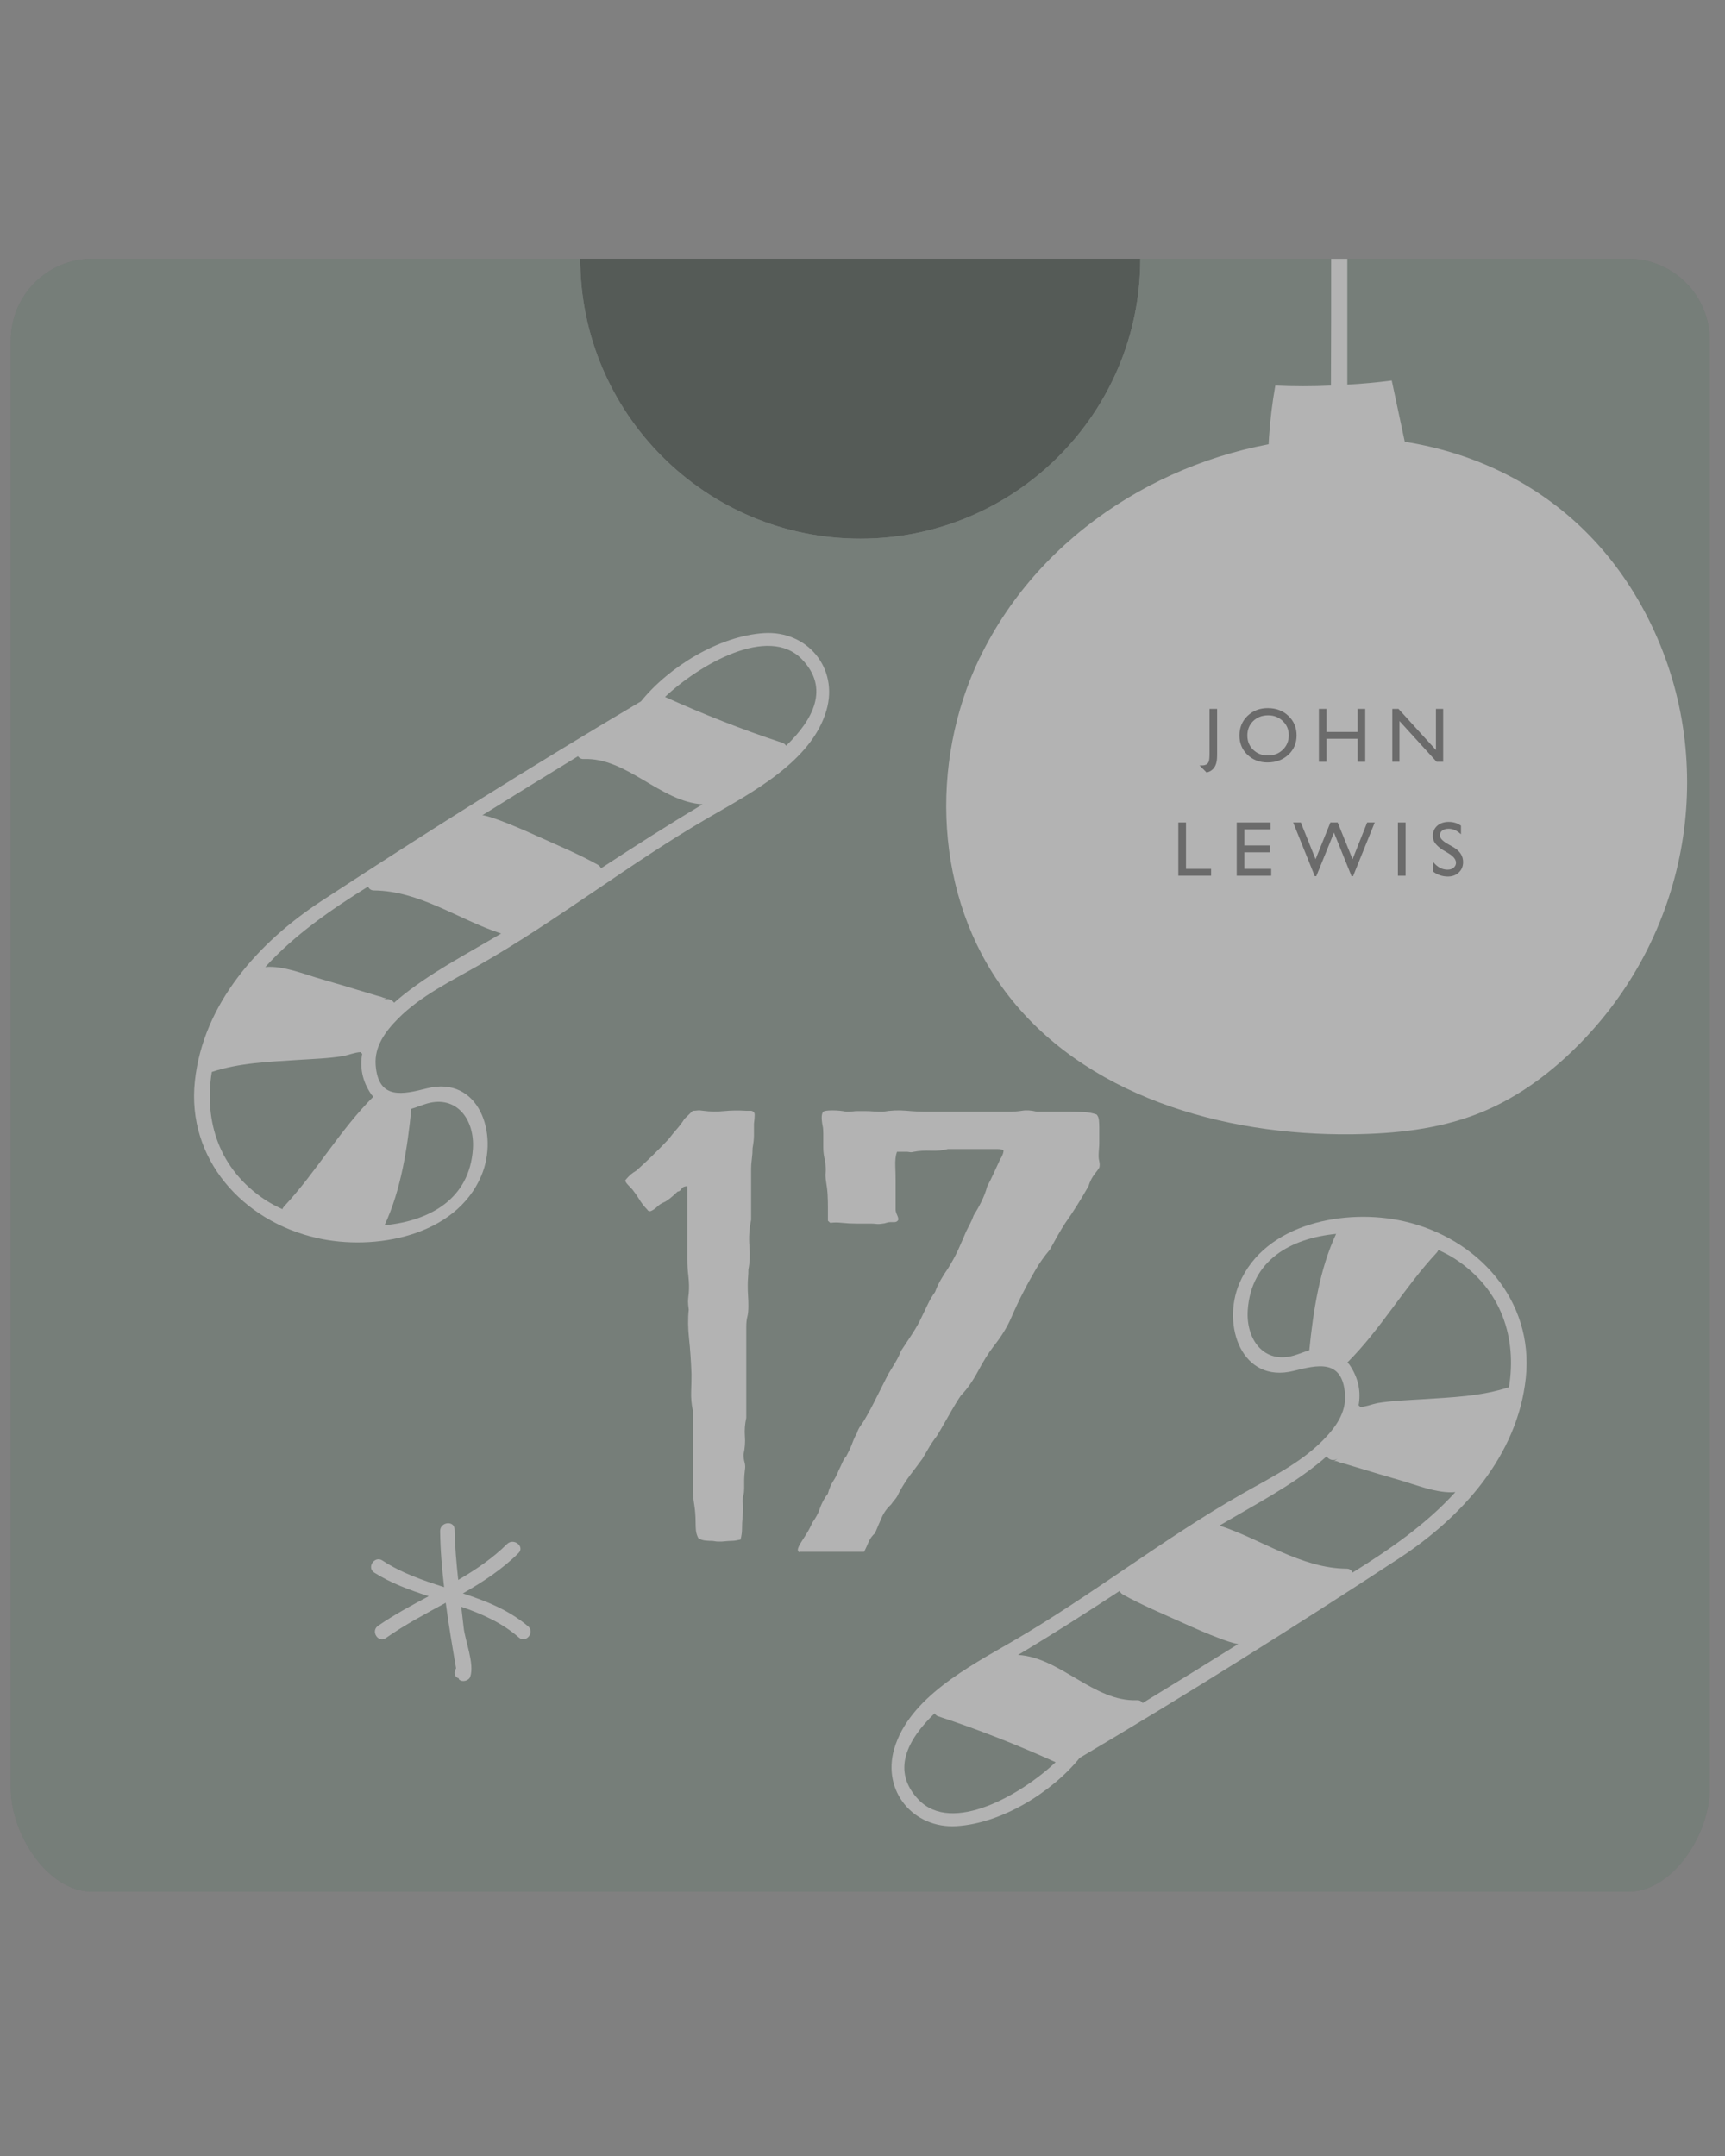 <svg width="160" height="200" viewBox="0 0 160 200" fill="none" xmlns="http://www.w3.org/2000/svg">
<rect x="0" y="0" width="160" height="200" fill="#808080" stroke="none"/>
<g opacity="0.4">
<g clip-path="url(#clip0_12508_6364)">
<path d="M105.77 24C105.77 38.34 94.14 49.97 79.8 49.97C65.46 49.97 53.82 38.34 53.82 24H105.76H105.77Z" fill="#132219"/>
<path d="M151.01 24H105.77C105.77 38.34 94.14 49.97 79.8 49.97C65.46 49.97 53.82 38.34 53.82 24H8.58C4.39 24 1 27.39 1 31.58V165.91C1 170.1 4.39 175.49 8.58 175.49H151.01C155.2 175.49 158.59 170.1 158.59 165.91V31.58C158.59 27.39 155.2 24 151.01 24Z" fill="#274332"/>
<path d="M130.244 82.69C128.444 81.16 126.334 80.33 124.174 79.62C126.014 78.56 127.794 77.41 129.334 75.88C129.944 75.27 128.884 74.44 128.274 75.04C126.924 76.37 125.374 77.42 123.744 78.37C123.574 76.82 123.434 75.27 123.404 73.69C123.394 72.82 122.054 72.98 122.064 73.84C122.084 75.58 122.234 77.32 122.434 79.04C120.444 78.4 118.474 77.73 116.714 76.57C115.984 76.09 115.224 77.22 115.954 77.68C117.514 78.67 119.244 79.3 121.004 79.87C119.404 80.73 117.794 81.59 116.304 82.62C115.594 83.11 116.324 84.25 117.034 83.75C118.794 82.51 120.704 81.51 122.584 80.48C122.854 82.52 123.194 84.54 123.544 86.56C123.324 86.88 123.334 87.34 123.804 87.5C123.804 87.53 123.804 87.55 123.804 87.58C124.084 87.88 124.714 87.73 124.854 87.35C125.274 86.15 124.374 84 124.244 82.77C124.174 82.13 124.094 81.49 124.024 80.85C125.954 81.52 127.804 82.33 129.364 83.7C130.014 84.27 130.884 83.23 130.224 82.66L130.244 82.69Z" fill="white"/>
<path d="M49.004 150.88C47.204 149.35 45.094 148.52 42.934 147.81C44.774 146.75 46.554 145.6 48.094 144.07C48.704 143.46 47.644 142.63 47.034 143.23C45.684 144.56 44.134 145.61 42.504 146.56C42.334 145.01 42.194 143.46 42.164 141.88C42.154 141.01 40.814 141.17 40.824 142.03C40.844 143.77 40.994 145.51 41.194 147.23C39.204 146.59 37.234 145.92 35.474 144.76C34.744 144.28 33.984 145.41 34.714 145.88C36.274 146.87 38.004 147.5 39.764 148.07C38.164 148.93 36.554 149.79 35.064 150.82C34.354 151.31 35.084 152.45 35.794 151.95C37.554 150.71 39.464 149.71 41.344 148.68C41.614 150.72 41.954 152.74 42.304 154.76C42.084 155.08 42.094 155.54 42.564 155.7C42.564 155.73 42.564 155.75 42.564 155.78C42.844 156.08 43.474 155.93 43.614 155.55C44.034 154.35 43.134 152.2 43.004 150.97C42.934 150.33 42.854 149.69 42.784 149.05C44.714 149.72 46.564 150.53 48.124 151.9C48.774 152.47 49.644 151.43 48.984 150.86L49.004 150.88Z" fill="white"/>
<path d="M123.754 135.52C123.664 135.56 123.674 135.52 123.754 135.52V135.52Z" fill="white"/>
<path d="M114.954 119.06C113.304 122.94 115.174 128.38 119.994 127.17C122.194 126.62 124.514 126.04 124.754 129.33C124.884 131.07 123.844 132.46 122.684 133.63C120.574 135.76 117.754 137.12 115.184 138.59C107.854 142.77 101.184 148.05 93.884 152.28C89.924 154.58 84.324 157.48 82.944 162.23C81.794 166.17 84.734 169.65 88.734 169.4C92.894 169.14 97.534 166.29 100.144 163.07C110.174 157.13 120.044 150.93 129.794 144.54C135.604 140.73 140.764 135.03 141.524 127.82C142.284 120.62 137.084 114.85 130.214 113.29C124.854 112.07 117.344 113.43 114.954 119.06ZM86.684 158.94C86.764 159.06 86.874 159.17 87.044 159.22C90.734 160.43 94.374 161.87 97.914 163.47C94.734 166.47 88.334 170.18 85.224 166.97C82.624 164.28 84.164 161.37 86.694 158.93L86.684 158.94ZM103.844 147.57C103.904 147.7 103.994 147.82 104.144 147.91C105.924 148.9 107.844 149.7 109.704 150.54C110.854 151.06 112.014 151.57 113.194 152.01C113.714 152.2 114.234 152.39 114.774 152.5C114.794 152.5 114.824 152.5 114.864 152.5C111.914 154.34 108.954 156.17 105.984 157.98C105.874 157.82 105.704 157.71 105.454 157.72C101.454 157.88 98.324 153.73 94.424 153.52C97.624 151.61 100.754 149.61 103.854 147.58L103.844 147.57ZM123.044 135.1C123.264 135.42 123.734 135.59 124.114 135.26C123.934 135.42 123.814 135.49 123.744 135.52C123.814 135.52 123.944 135.52 124.144 135.61C124.284 135.68 124.464 135.7 124.614 135.75C125.124 135.9 125.634 136.06 126.144 136.21C127.344 136.57 128.544 136.94 129.754 137.28C131.194 137.68 133.334 138.58 134.994 138.41C132.304 141.38 128.924 143.72 125.454 145.88C125.374 145.68 125.204 145.52 124.914 145.52C120.654 145.48 117.064 142.81 113.114 141.52C116.354 139.59 119.764 137.85 122.634 135.46C122.774 135.34 122.914 135.22 123.044 135.1ZM133.264 116.2C133.334 116.12 133.384 116.04 133.414 115.95C133.984 116.21 134.514 116.49 134.974 116.79C139.324 119.65 140.694 124.15 139.964 128.68C137.374 129.54 134.644 129.62 131.934 129.8C130.544 129.89 129.134 129.93 127.754 130.16C127.364 130.23 126.684 130.5 126.174 130.52C126.124 130.46 126.074 130.41 126.014 130.37C126.234 129.14 126.034 127.86 125.164 126.59C125.104 126.51 125.044 126.46 124.984 126.38C128.084 123.29 130.274 119.4 133.264 116.2ZM123.934 114.45C122.394 117.73 121.794 121.7 121.444 125.26C120.954 125.4 120.484 125.61 119.994 125.75C117.234 126.54 115.554 124.26 115.734 121.54C116.044 116.9 119.714 114.87 123.934 114.46V114.45Z" fill="white"/>
<path d="M35.844 92.6C35.924 92.6 35.934 92.56 35.844 92.6V92.6Z" fill="white"/>
<path d="M44.644 109.07C46.294 105.19 44.424 99.75 39.604 100.96C37.404 101.51 35.084 102.09 34.844 98.8C34.714 97.06 35.754 95.67 36.914 94.5C39.024 92.37 41.844 91.01 44.414 89.54C51.744 85.36 58.414 80.08 65.714 75.85C69.674 73.55 75.274 70.65 76.654 65.9C77.804 61.96 74.864 58.48 70.864 58.73C66.704 58.99 62.064 61.84 59.454 65.06C49.424 71 39.554 77.2 29.804 83.59C23.994 87.4 18.834 93.1 18.074 100.31C17.314 107.51 22.514 113.28 29.384 114.84C34.744 116.06 42.254 114.7 44.644 109.07ZM72.914 69.18C72.834 69.06 72.724 68.95 72.554 68.9C68.864 67.69 65.224 66.25 61.684 64.65C64.864 61.65 71.264 57.94 74.374 61.15C76.974 63.84 75.434 66.75 72.904 69.19L72.914 69.18ZM55.754 80.56C55.694 80.43 55.604 80.31 55.454 80.22C53.674 79.23 51.754 78.43 49.894 77.59C48.744 77.07 47.584 76.56 46.404 76.12C45.884 75.93 45.364 75.74 44.824 75.63C44.804 75.63 44.774 75.63 44.734 75.63C47.684 73.79 50.644 71.96 53.614 70.15C53.724 70.31 53.894 70.42 54.144 70.41C58.144 70.25 61.274 74.4 65.174 74.61C61.974 76.52 58.844 78.52 55.744 80.55L55.754 80.56ZM36.554 93.02C36.334 92.7 35.864 92.53 35.484 92.86C35.664 92.7 35.784 92.63 35.854 92.6C35.784 92.6 35.654 92.6 35.454 92.51C35.314 92.44 35.134 92.42 34.984 92.37C34.474 92.22 33.964 92.06 33.454 91.91C32.254 91.55 31.044 91.18 29.844 90.84C28.404 90.44 26.264 89.54 24.604 89.71C27.294 86.74 30.674 84.4 34.144 82.24C34.224 82.44 34.394 82.6 34.684 82.6C38.944 82.64 42.534 85.31 46.484 86.6C43.244 88.53 39.834 90.27 36.964 92.66C36.824 92.78 36.684 92.9 36.554 93.02ZM26.344 111.92C26.274 112 26.224 112.08 26.194 112.17C25.624 111.91 25.094 111.63 24.634 111.33C20.284 108.47 18.914 103.97 19.644 99.44C22.234 98.58 24.964 98.5 27.674 98.32C29.064 98.23 30.474 98.19 31.854 97.96C32.244 97.89 32.924 97.62 33.434 97.6C33.484 97.66 33.534 97.71 33.594 97.75C33.374 98.98 33.574 100.26 34.444 101.53C34.504 101.61 34.564 101.66 34.624 101.74C31.524 104.83 29.334 108.72 26.344 111.92ZM35.664 113.67C37.204 110.39 37.804 106.42 38.154 102.86C38.644 102.72 39.114 102.51 39.604 102.37C42.364 101.58 44.044 103.86 43.864 106.58C43.554 111.22 39.884 113.25 35.664 113.66V113.67Z" fill="white"/>
<path d="M68.709 142.81C68.364 142.89 68.108 142.934 67.936 142.934C67.763 142.934 67.44 142.956 66.968 143H66.585C66.495 143 66.405 142.993 66.292 142.971C66.187 142.949 66.089 142.941 65.999 142.941C65.872 142.941 65.684 142.934 65.451 142.912C65.211 142.89 64.986 142.817 64.776 142.692C64.648 142.443 64.573 142.201 64.55 141.967C64.528 141.732 64.52 141.498 64.52 141.242C64.52 140.655 64.475 140.099 64.393 139.571C64.303 139.051 64.265 138.553 64.265 138.091V130.859C64.138 130.273 64.085 129.673 64.108 129.064C64.13 128.456 64.138 127.921 64.138 127.46C64.093 126.244 64.018 125.152 63.913 124.192C63.807 123.225 63.792 122.324 63.883 121.489C63.837 121.151 63.815 120.902 63.815 120.734C63.815 120.565 63.837 120.316 63.883 119.979C63.928 119.474 63.913 118.953 63.852 118.404C63.785 117.862 63.755 117.334 63.755 116.829V110.037C63.5 110.037 63.312 110.117 63.207 110.286C63.102 110.454 62.982 110.535 62.854 110.535C62.299 111.077 61.863 111.414 61.563 111.539C61.345 111.627 61.143 111.759 60.948 111.949C60.752 112.14 60.55 112.271 60.332 112.359C60.205 112.359 60.114 112.33 60.077 112.264C60.032 112.198 59.949 112.11 59.822 111.978C59.604 111.729 59.424 111.473 59.274 111.224C59.124 110.975 58.921 110.681 58.658 110.344C58.576 110.264 58.433 110.117 58.238 109.905C58.043 109.692 57.968 109.546 58.013 109.465C58.185 109.253 58.343 109.092 58.493 108.96C58.643 108.835 58.823 108.711 59.041 108.579C60.069 107.656 61.06 106.688 62.006 105.685C62.261 105.348 62.524 105.033 62.779 104.739C63.034 104.446 63.275 104.131 63.485 103.794L64.258 103.04C64.385 103.04 64.528 103.032 64.678 103.01C64.828 102.988 65.008 103.003 65.226 103.04C65.872 103.128 66.517 103.135 67.163 103.069C67.808 103.003 68.491 102.996 69.227 103.04H69.677C69.895 103.084 70 103.208 70 103.421C70 103.633 69.978 103.904 69.932 104.241V105.311C69.932 105.648 69.887 106.044 69.805 106.505C69.805 106.842 69.782 107.179 69.737 107.509C69.692 107.846 69.67 108.139 69.67 108.388V113.165C69.497 113.964 69.445 114.777 69.512 115.62C69.58 116.462 69.542 117.173 69.415 117.759C69.415 118.008 69.407 118.265 69.385 118.514C69.362 118.763 69.355 118.997 69.355 119.203C69.355 119.576 69.362 119.913 69.385 120.206C69.407 120.499 69.415 120.814 69.415 121.151C69.415 121.569 69.385 121.906 69.317 122.155C69.249 122.404 69.219 122.719 69.219 123.1V131.526C69.092 132.112 69.047 132.677 69.092 133.226C69.137 133.768 69.092 134.34 68.964 134.926C68.964 135.175 68.994 135.417 69.062 135.651C69.129 135.886 69.137 136.12 69.092 136.377C69.047 136.75 69.024 137.073 69.024 137.322V138.076C69.024 138.326 69.002 138.531 68.957 138.677C68.912 138.824 68.889 139.022 68.889 139.278C68.934 139.74 68.934 140.179 68.889 140.597C68.844 141.014 68.822 141.454 68.822 141.916C68.822 142.165 68.776 142.458 68.694 142.795L68.709 142.81Z" fill="white"/>
<path d="M74.141 144C74.017 143.918 73.973 143.799 74.017 143.649C74.061 143.5 74.156 143.306 74.302 143.075C74.449 142.837 74.617 142.576 74.808 142.277C74.998 141.979 75.174 141.636 75.343 141.255C75.68 140.786 75.907 140.36 76.031 139.973C76.156 139.592 76.346 139.204 76.596 138.817L76.786 138.563C76.911 138.093 77.079 137.698 77.291 137.377C77.504 137.057 77.665 136.728 77.797 136.385C77.922 136.132 78.039 135.886 78.141 135.647C78.244 135.416 78.361 135.229 78.486 135.103C78.735 134.633 78.925 134.23 79.05 133.887C79.174 133.544 79.321 133.223 79.49 132.925C79.57 132.671 79.68 132.455 79.805 132.283C79.929 132.112 80.054 131.918 80.186 131.709C80.559 131.068 80.925 130.389 81.284 129.658C81.643 128.935 82.01 128.211 82.383 127.48C82.589 127.137 82.816 126.779 83.043 126.392C83.27 126.004 83.453 125.646 83.578 125.303C83.827 124.922 84.112 124.49 84.427 124.02C84.743 123.55 85.028 123.08 85.277 122.61C85.526 122.096 85.768 121.596 86.003 121.104C86.23 120.612 86.472 120.201 86.728 119.858C86.977 119.18 87.38 118.449 87.922 117.681C88.296 117.084 88.611 116.51 88.867 115.95C89.116 115.398 89.373 114.817 89.622 114.22C89.746 113.966 89.871 113.72 89.996 113.482C90.12 113.25 90.223 113.004 90.311 112.743C90.56 112.355 90.802 111.93 91.036 111.46C91.263 110.991 91.446 110.521 91.571 110.051C91.776 109.663 91.981 109.26 92.172 108.835C92.362 108.41 92.56 107.985 92.765 107.552C92.846 107.426 92.926 107.284 92.985 107.135C93.051 106.986 93.08 106.844 93.08 106.717C92.992 106.635 92.809 106.59 92.516 106.59H87.922C87.461 106.717 86.941 106.769 86.347 106.747C85.761 106.725 85.233 106.754 84.772 106.844C84.603 106.889 84.464 106.896 84.362 106.874C84.259 106.851 84.164 106.844 84.076 106.844H83.197C83.072 107.187 83.021 107.634 83.043 108.186C83.065 108.738 83.072 109.193 83.072 109.529V112.221C83.072 112.348 83.123 112.534 83.233 112.766C83.336 112.997 83.35 113.161 83.263 113.243C83.182 113.332 83.072 113.37 82.948 113.37H82.574C82.449 113.37 82.325 113.392 82.2 113.437C82.076 113.482 81.966 113.504 81.885 113.504C81.636 113.549 81.424 113.556 81.255 113.534C81.087 113.511 80.896 113.504 80.691 113.504H79.431C78.969 113.504 78.53 113.482 78.112 113.437C77.695 113.392 77.335 113.392 77.042 113.437C76.999 113.437 76.918 113.37 76.793 113.243V111.96C76.793 111.617 76.786 111.244 76.764 110.841C76.742 110.439 76.691 109.999 76.61 109.529C76.566 109.231 76.559 108.977 76.581 108.761C76.603 108.544 76.588 108.231 76.552 107.799C76.427 107.329 76.361 106.881 76.361 106.456V105.114C76.361 104.815 76.339 104.584 76.295 104.413C76.171 103.726 76.193 103.301 76.361 103.13C76.442 103.048 76.727 103.003 77.211 103.003C77.695 103.003 78.119 103.048 78.5 103.13C78.749 103.13 78.947 103.122 79.101 103.1C79.248 103.078 79.387 103.07 79.511 103.07H80.266C80.515 103.07 80.757 103.078 80.991 103.1C81.219 103.122 81.526 103.13 81.9 103.13C82.611 103.003 83.321 102.973 84.039 103.033C84.75 103.1 85.402 103.13 85.988 103.13H93.468C93.974 103.13 94.421 103.1 94.824 103.033C95.219 102.966 95.674 103.003 96.179 103.13H99.264C99.769 103.13 100.209 103.145 100.582 103.16C100.956 103.182 101.337 103.257 101.711 103.383C101.835 103.51 101.908 103.697 101.93 103.928C101.952 104.166 101.96 104.39 101.96 104.599V106.068C101.96 106.195 101.952 106.382 101.93 106.613C101.908 106.851 101.901 107.075 101.901 107.284C101.901 107.411 101.923 107.575 101.967 107.761C102.011 107.955 102.011 108.134 101.967 108.306C101.923 108.395 101.777 108.597 101.527 108.917C101.278 109.238 101.088 109.611 100.963 110.036C100.626 110.633 100.267 111.229 99.894 111.826C99.52 112.423 99.161 112.96 98.824 113.429C98.575 113.817 98.319 114.227 98.069 114.675C97.82 115.122 97.586 115.54 97.381 115.92C96.875 116.517 96.436 117.136 96.062 117.777C95.688 118.419 95.307 119.098 94.934 119.828C94.553 120.552 94.179 121.357 93.798 122.23C93.424 123.103 92.875 123.99 92.164 124.885C91.703 125.482 91.219 126.25 90.721 127.19C90.215 128.129 89.695 128.875 89.146 129.427C89.021 129.598 88.845 129.874 88.611 130.262C88.376 130.643 88.142 131.06 87.886 131.508C87.636 131.955 87.402 132.358 87.19 132.723C86.977 133.089 86.831 133.313 86.75 133.395C86.501 133.738 86.288 134.058 86.12 134.357C85.951 134.655 85.761 134.976 85.556 135.319C85.182 135.833 84.801 136.333 84.427 136.825C84.054 137.318 83.695 137.884 83.358 138.518C83.27 138.735 83.16 138.921 83.013 139.093C82.867 139.264 82.75 139.413 82.669 139.54C82.296 139.883 81.995 140.286 81.79 140.756C81.578 141.226 81.372 141.718 81.16 142.225C80.911 142.434 80.706 142.717 80.559 143.06C80.413 143.403 80.273 143.702 80.149 143.955H74.171L74.141 144Z" fill="white"/>
<path d="M90.88 61C86.15 70.8 86.71 83.24 93.23 91.96C100.45 101.62 113.39 105.37 125.45 105.22C129.38 105.17 133.36 104.76 137.03 103.33C141.15 101.73 144.71 98.9 147.66 95.61C157.14 85.04 159.31 69.51 152.58 56.8C139.45 31.97 102.32 37.35 90.88 61.02V61Z" fill="white"/>
<path d="M118.65 45.83L118.12 45.56C117.83 45.59 117.54 45.6 117.26 45.64L118.65 45.83Z" fill="white"/>
<path d="M131.32 45.84C126.95 45.17 122.51 45.1 118.13 45.57L117.65 45.33C117.51 42.14 117.73 38.93 118.29 35.77C120 35.85 121.74 35.85 123.45 35.77C123.47 32.52 123.47 27.26 123.47 24.01H124.97V35.68C126.35 35.6 127.71 35.48 129.09 35.3C129.83 38.81 130.59 42.34 131.34 45.85L131.32 45.84Z" fill="white"/>
<g clip-path="url(#clip1_12508_6364)">
<path d="M112.188 65.756H112.894V69.96C112.894 70.432 112.868 70.96 112.527 71.325C112.36 71.5 112.156 71.612 111.914 71.659C111.902 71.65 111.26 71.006 111.26 71.006C111.45 71.003 111.65 71.018 111.831 70.945C111.958 70.895 112.047 70.809 112.099 70.687C112.165 70.564 112.188 70.281 112.188 69.878V65.756Z" fill="black"/>
<path d="M117.603 65.688C118.365 65.688 118.999 65.928 119.505 66.409C120.012 66.889 120.265 67.492 120.265 68.216C120.265 68.941 120.009 69.541 119.499 70.016C118.987 70.49 118.342 70.728 117.564 70.728C116.821 70.728 116.202 70.49 115.706 70.016C115.211 69.541 114.964 68.946 114.964 68.23C114.964 67.496 115.214 66.889 115.712 66.408C116.21 65.928 116.841 65.686 117.603 65.686V65.688ZM117.631 66.356C117.067 66.356 116.603 66.532 116.24 66.884C115.878 67.236 115.696 67.684 115.696 68.231C115.696 68.761 115.878 69.203 116.242 69.555C116.606 69.906 117.062 70.082 117.611 70.082C118.16 70.082 118.62 69.904 118.988 69.544C119.356 69.185 119.54 68.739 119.54 68.204C119.54 67.683 119.356 67.245 118.988 66.891C118.62 66.536 118.168 66.356 117.631 66.356Z" fill="black"/>
<path d="M125.923 65.757H126.63V70.67H125.923V68.531H123.039V70.67H122.332V65.757H123.039V67.897H125.923V65.757Z" fill="black"/>
<path d="M133.188 65.757H133.859V70.67H133.253L129.807 66.886V70.67H129.143V65.757H129.715L133.19 69.574L133.188 65.757Z" fill="black"/>
<path d="M109.294 76.298V81.239H112.333V80.6H110.006V76.298H109.294Z" fill="black"/>
<path d="M114.71 76.298V81.239H117.909V80.6H115.422V79.065H117.771V78.428H115.422V76.935H117.845V76.298H114.71Z" fill="black"/>
<path d="M126.809 76.298L125.456 79.703L124.075 76.298H123.399L122.026 79.703L120.658 76.298H119.946L121.952 81.282H122.09L123.733 77.24L125.363 81.282H125.5L127.514 76.298H126.809Z" fill="black"/>
<path d="M130.375 76.298H129.662V81.239H130.375V76.298Z" fill="black"/>
<path d="M134.386 79.181L133.847 78.855C133.509 78.649 133.295 78.443 133.14 78.252C132.98 78.054 132.901 77.811 132.901 77.55C132.901 77.162 133.036 76.845 133.307 76.603C133.579 76.36 133.94 76.242 134.373 76.242C134.828 76.242 135.167 76.358 135.512 76.59V77.392C135.154 77.05 134.77 76.878 134.357 76.878C134.126 76.878 133.936 76.931 133.787 77.039C133.637 77.145 133.563 77.286 133.563 77.452C133.563 77.6 133.599 77.724 133.71 77.852C133.819 77.982 134.015 78.133 134.259 78.275L134.822 78.594C135.427 78.954 135.709 79.412 135.709 79.969C135.709 80.365 135.572 80.692 135.305 80.939C135.039 81.187 134.697 81.318 134.271 81.311C133.783 81.303 133.344 81.167 132.934 80.856V79.958C133.317 80.442 133.761 80.674 134.264 80.674C134.486 80.674 134.672 80.622 134.82 80.5C134.968 80.377 135.049 80.221 135.049 80.036C135.049 79.736 134.824 79.449 134.389 79.181H134.386Z" fill="black"/>
</g>
<path opacity="0.75" d="M151.01 24H105.77C105.77 38.34 94.14 49.97 79.8 49.97C65.46 49.97 53.82 38.34 53.82 24H8.58C4.39 24 1 27.39 1 31.58V165.91C1 170.1 4.39 175.49 8.58 175.49H151.01C155.2 175.49 158.59 170.1 158.59 165.91V31.58C158.59 27.39 155.2 24 151.01 24Z" fill="white" fill-opacity="0.4"/>
</g>
</g>
<defs>
<clipPath id="clip0_12508_6364">
<rect width="157.59" height="151.49" fill="white" transform="translate(1 24)"/>
</clipPath>
<clipPath id="clip1_12508_6364">
<rect width="26.412" height="15.625" fill="white" transform="translate(109.294 65.688)"/>
</clipPath>
</defs>
</svg>

